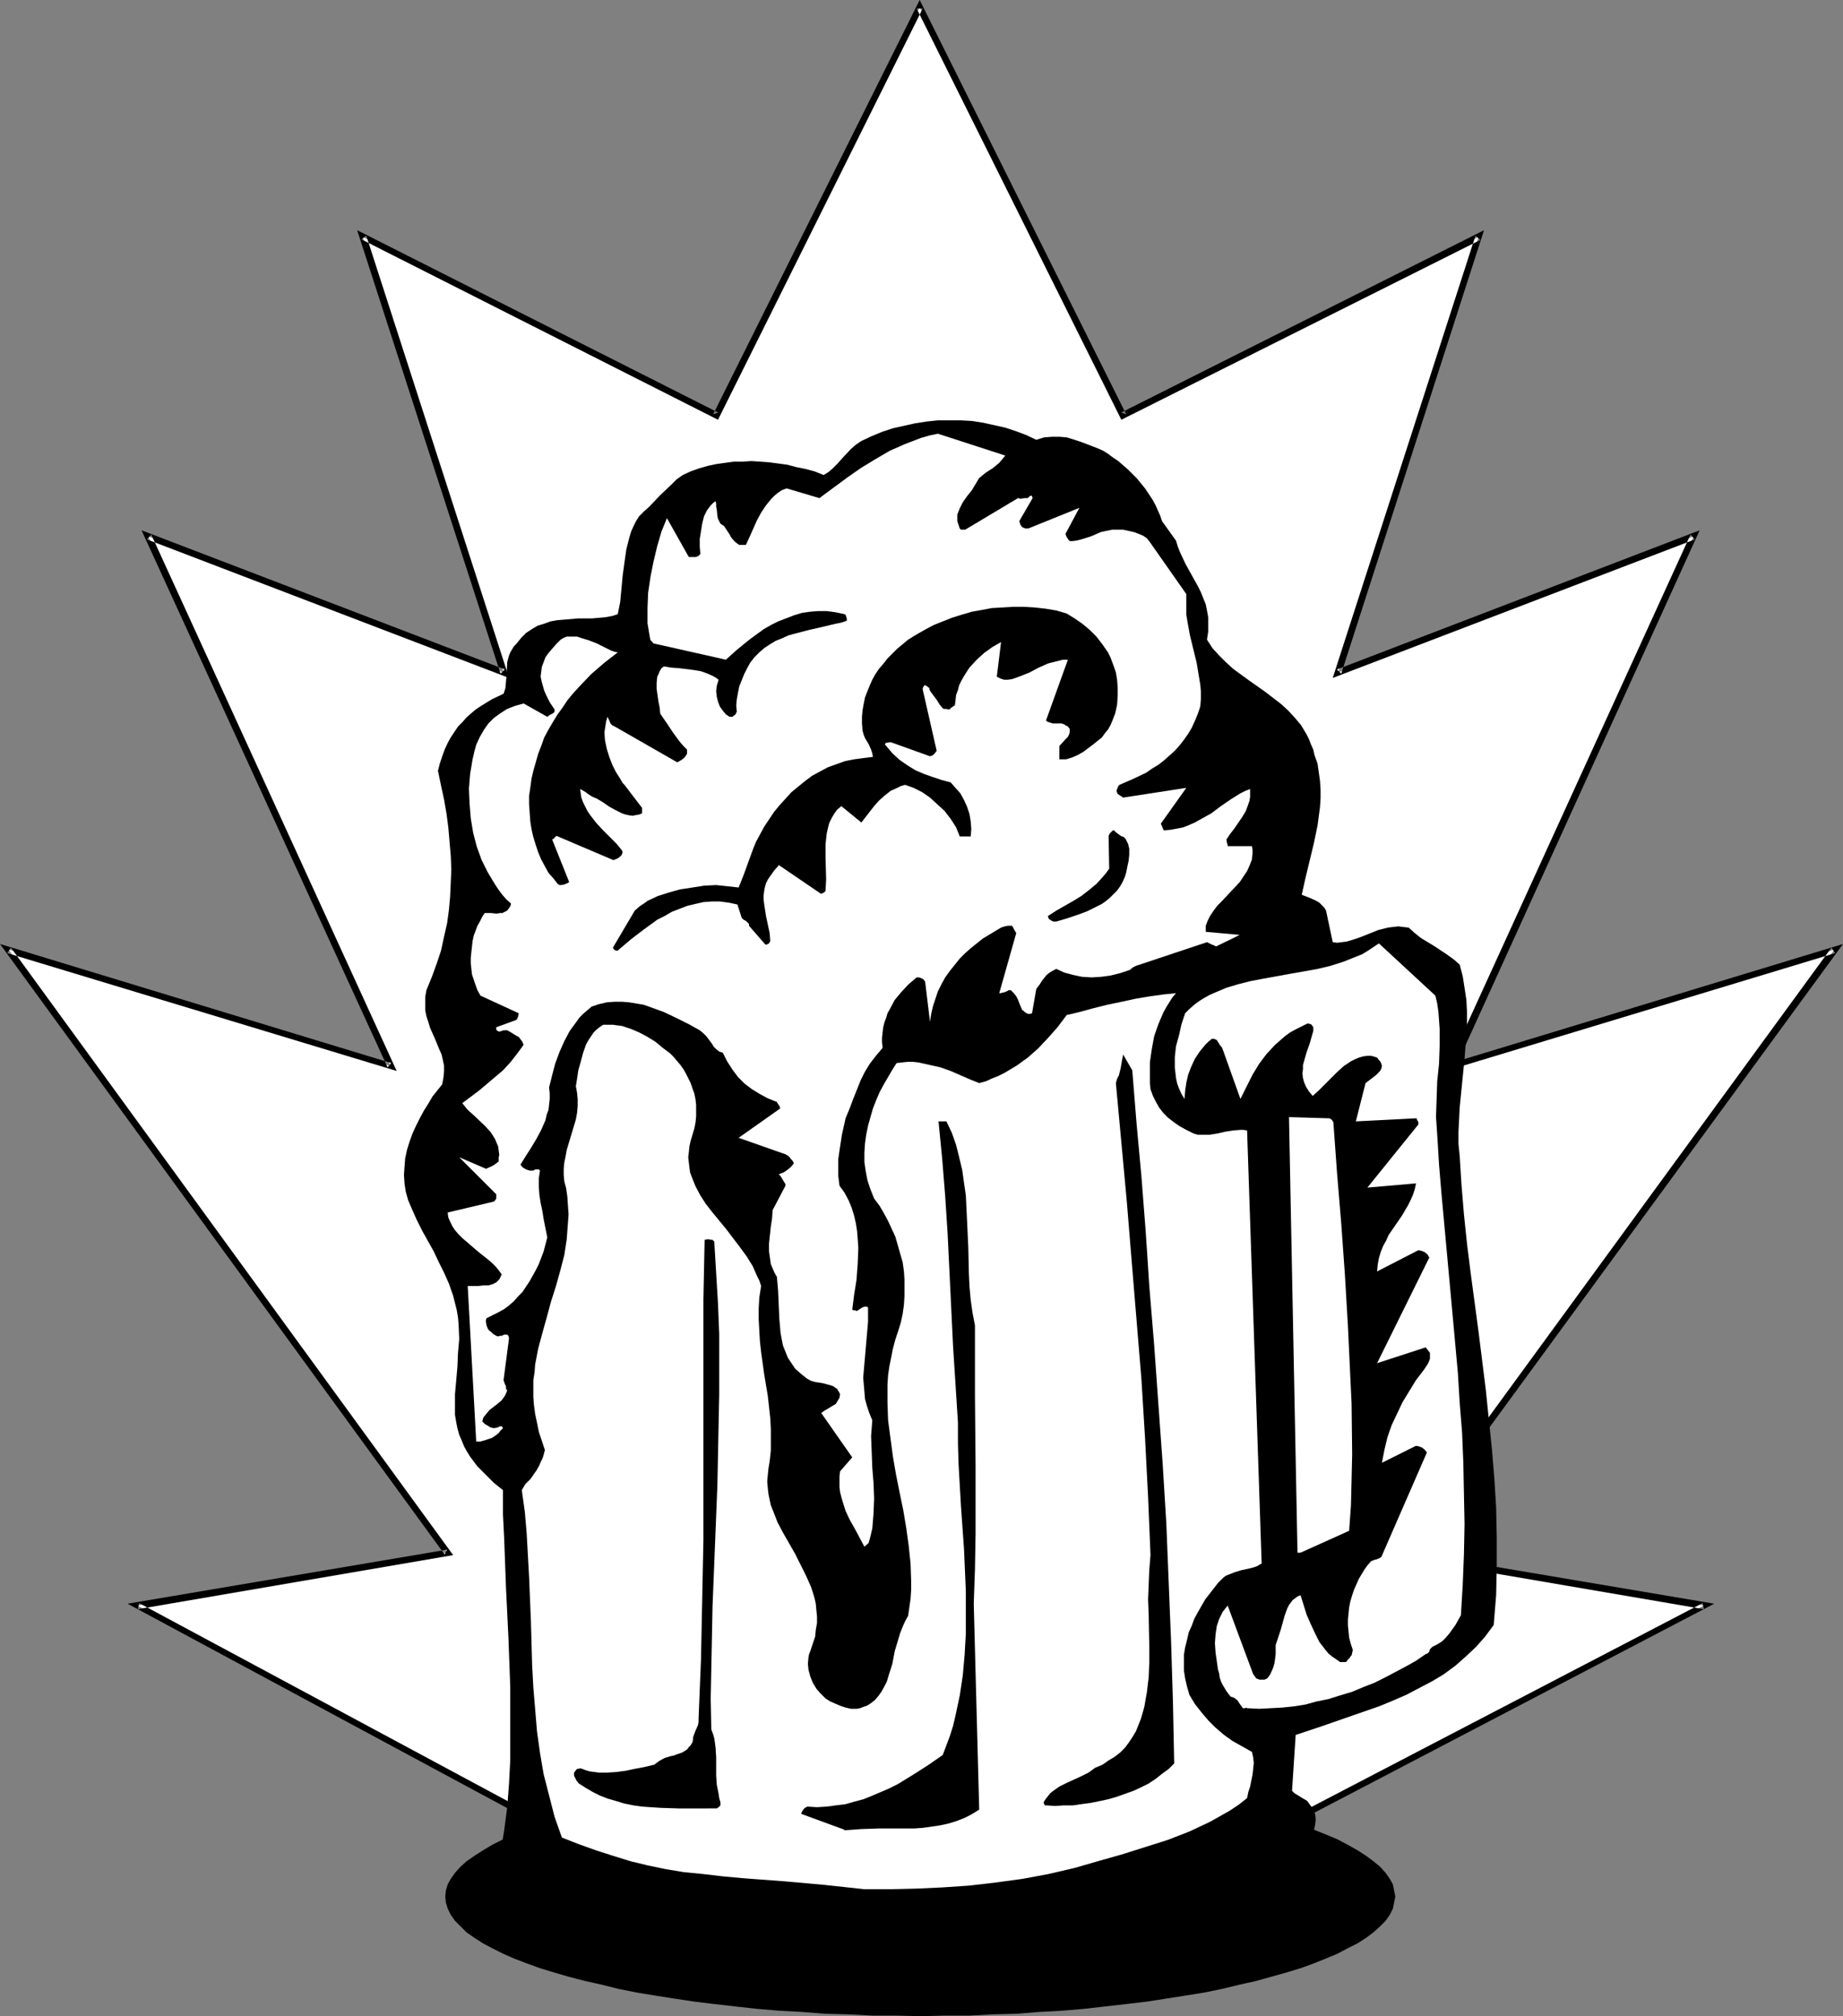 <?xml version="1.0" encoding="UTF-8" standalone="no"?>
<svg
   version="1.0"
   width="129.724mm"
   height="141.879mm"
   id="svg13"
   sodipodi:docname="Beer Mug 17.wmf"
   xmlns:inkscape="http://www.inkscape.org/namespaces/inkscape"
   xmlns:sodipodi="http://sodipodi.sourceforge.net/DTD/sodipodi-0.dtd"
   xmlns="http://www.w3.org/2000/svg"
   xmlns:svg="http://www.w3.org/2000/svg">
  <rect width="100%" height="100%" fill="#808080" stroke="none"/>
  <sodipodi:namedview
     id="namedview13"
     pagecolor="#ffffff"
     bordercolor="#000000"
     borderopacity="0.25"
     inkscape:showpageshadow="2"
     inkscape:pageopacity="0.0"
     inkscape:pagecheckerboard="0"
     inkscape:deskcolor="#d1d1d1"
     inkscape:document-units="mm" />
  <defs
     id="defs1">
    <pattern
       id="WMFhbasepattern"
       patternUnits="userSpaceOnUse"
       width="6"
       height="6"
       x="0"
       y="0" />
  </defs>
  <path
     style="fill:#000000;fill-opacity:1;fill-rule:evenodd;stroke:none"
     d="m 244.985,472.255 6.464,0.162 6.464,0.162 6.141,0.162 6.302,0.323 6.141,0.323 5.979,0.323 5.818,0.646 5.656,0.485 5.656,0.646 5.494,0.808 5.171,0.808 5.171,0.808 5.01,0.808 4.686,0.969 4.686,1.131 4.363,1.131 4.04,0.969 4.04,1.293 3.717,1.131 3.555,1.293 3.232,1.293 3.07,1.293 2.747,1.454 2.586,1.454 2.262,1.454 1.939,1.454 1.778,1.454 1.454,1.616 1.131,1.616 0.808,1.454 0.323,1.616 0.323,1.616 -0.323,1.616 -0.323,1.616 -0.808,1.616 -1.131,1.616 -1.454,1.454 -1.778,1.616 -1.939,1.454 -2.262,1.454 -2.586,1.293 -2.747,1.454 -3.07,1.293 -3.232,1.293 -3.555,1.293 -3.717,1.131 -4.04,1.131 -4.04,1.131 -4.363,0.969 -4.686,1.131 -4.686,0.969 -5.01,0.808 -5.171,0.808 -5.171,0.808 -5.494,0.646 -5.656,0.646 -5.656,0.646 -5.818,0.485 -5.979,0.323 -6.141,0.485 -6.302,0.162 -6.141,0.323 h -6.464 l -6.464,0.162 -6.626,-0.162 h -6.302 l -6.302,-0.323 -6.302,-0.162 -6.141,-0.485 -5.979,-0.323 -5.818,-0.485 -5.818,-0.646 -5.656,-0.646 -5.333,-0.646 -5.333,-0.808 -5.171,-0.808 -4.848,-0.808 -4.848,-0.969 -4.525,-1.131 -4.363,-0.969 -4.363,-1.131 -3.878,-1.131 -3.717,-1.131 -3.555,-1.293 -3.394,-1.293 -2.909,-1.293 -2.909,-1.454 -2.424,-1.293 -2.262,-1.454 -2.101,-1.454 -1.616,-1.616 -1.454,-1.454 -1.131,-1.616 -0.808,-1.616 -0.485,-1.616 -0.162,-1.616 0.162,-1.616 0.485,-1.616 0.808,-1.454 1.131,-1.616 1.454,-1.616 1.616,-1.454 2.101,-1.454 2.262,-1.454 2.424,-1.454 2.909,-1.454 2.909,-1.293 3.394,-1.293 3.555,-1.293 3.717,-1.131 3.878,-1.293 4.363,-0.969 4.363,-1.131 4.525,-1.131 4.848,-0.969 4.848,-0.808 5.171,-0.808 5.333,-0.808 5.333,-0.808 5.656,-0.646 5.818,-0.485 5.818,-0.646 5.979,-0.323 6.141,-0.323 6.302,-0.323 6.302,-0.162 6.302,-0.162 z"
     id="path1" />
  <path
     style="fill:#ffffff;fill-opacity:1;fill-rule:evenodd;stroke:none"
     d="M 173.073,500.529 334.188,489.219 453.287,427.016 370.872,412.96 488.031,252.526 386.385,283.547 450.54,142.662 356.004,178.853 393.334,63.01 298.798,110.51 244.662,1.939 190.526,110.51 96.475,63.01 133.966,178.853 39.43,142.662 103.909,283.547 2.262,252.526 119.099,412.96 36.522,427.016 Z"
     id="path2" />
  <path
     style="fill:#000000;fill-opacity:1;fill-rule:evenodd;stroke:none"
     d="m 172.912,501.336 161.6,-11.31 121.523,-63.495 -85.163,-14.379 0.646,1.293 118.776,-162.373 -104.232,31.667 1.131,1.131 64.963,-142.824 -96.475,36.998 1.131,1.131 37.976,-117.942 -96.475,48.47 1.293,0.485 L 244.662,0 l -54.944,110.187 1.293,-0.485 -95.99,-48.47 38.138,117.942 1.131,-1.131 -96.637,-36.998 65.448,142.824 0.97,-1.131 L 0,251.072 l 118.291,162.373 0.646,-1.293 -85.002,14.379 138.976,74.805 0.646,-1.616 -136.552,-73.351 -0.323,1.616 L 120.553,413.607 2.909,252.042 1.939,253.496 105.525,284.839 40.238,142.177 39.107,143.47 135.421,180.307 97.445,62.687 96.152,63.657 191.011,111.641 245.47,2.262 h -1.616 L 298.313,111.641 393.819,63.818 392.526,62.687 354.55,180.307 l 96.313,-36.837 -1.131,-1.293 -65.125,142.662 103.585,-31.344 -0.97,-1.454 -117.968,161.565 84.032,14.379 -0.323,-1.616 -119.099,62.041 0.323,-0.162 -161.115,11.31 0.485,0.162 z"
     id="path3" />
  <path
     style="fill:#000000;fill-opacity:1;fill-rule:evenodd;stroke:none"
     d="m 224.301,518.785 11.15,0.162 h 11.15 l 5.656,-0.162 5.494,-0.162 5.656,-0.323 5.494,-0.323 5.494,-0.646 5.656,-0.646 5.494,-0.969 5.494,-0.969 5.494,-1.131 5.494,-1.454 5.333,-1.616 5.494,-1.939 2.101,-1.131 2.262,-1.131 4.686,-1.939 4.686,-1.777 4.848,-1.939 4.525,-2.1 2.262,-1.131 2.101,-1.293 1.939,-1.293 1.939,-1.454 1.616,-1.616 1.616,-1.777 0.808,-0.808 0.808,-1.293 0.485,-1.131 0.323,-1.454 0.162,-1.454 -0.162,-1.454 -0.323,-0.646 -0.323,-0.808 -0.485,-0.646 -0.485,-0.646 -0.323,-0.485 -0.323,-0.323 -1.131,-0.646 -1.293,-0.808 -0.808,-0.485 -0.646,-0.646 v 0 l 0.97,-14.864 7.272,-2.423 7.434,-2.585 7.434,-2.585 3.555,-1.454 3.717,-1.616 3.394,-1.777 3.394,-1.777 3.232,-1.939 3.07,-2.262 2.747,-2.423 2.747,-2.585 2.424,-2.747 2.262,-3.07 0.646,-7.917 0.162,-7.755 v -7.755 l -0.162,-7.755 -0.485,-7.917 -0.646,-7.755 -0.808,-7.755 -0.808,-7.917 -1.939,-15.51 -2.101,-15.672 -0.97,-7.755 -0.808,-7.755 -0.646,-7.755 -0.485,-7.755 -0.323,-3.231 v -3.231 l 0.162,-3.231 0.162,-3.231 0.646,-6.463 0.646,-6.463 0.485,-6.301 0.162,-3.07 v -3.231 l -0.162,-3.07 -0.485,-3.231 -0.485,-3.07 -0.808,-3.07 -1.454,-1.293 -1.778,-1.293 -3.394,-2.262 -3.717,-2.262 -1.616,-1.293 -1.616,-1.454 -1.454,-0.162 -1.293,-0.162 -1.454,0.162 -1.293,0.162 -2.586,0.646 -2.424,0.969 -2.424,0.969 -2.424,0.808 -1.131,0.323 -1.293,0.162 -1.293,0.162 -1.131,-0.162 -1.778,-8.401 -0.485,-0.808 -0.646,-0.646 -0.646,-0.646 -0.808,-0.485 -1.778,-0.808 -2.101,-0.808 0.97,-4.362 1.131,-4.685 1.131,-4.685 0.97,-4.685 0.646,-4.847 0.162,-2.423 v -2.262 l -0.162,-2.423 -0.323,-2.262 -0.323,-2.262 -0.808,-2.262 -0.323,-1.454 -0.646,-1.454 -0.485,-1.293 -0.646,-1.293 -1.454,-2.423 -1.616,-1.939 -1.778,-1.939 -1.939,-1.777 -2.101,-1.616 -2.101,-1.616 -4.363,-3.07 -4.202,-3.07 -1.939,-1.777 -1.778,-1.777 -1.778,-1.939 -1.454,-2.262 0.323,-2.1 v -1.939 -1.939 l -0.323,-1.777 -0.323,-1.616 -0.646,-1.616 -0.646,-1.616 -0.808,-1.616 -1.616,-2.908 -1.616,-2.908 -1.454,-3.07 -0.646,-1.616 -0.485,-1.616 -3.717,-5.17 -0.485,-1.454 -0.646,-1.454 -0.646,-1.454 -0.808,-1.454 -0.97,-1.454 -0.97,-1.454 -2.101,-2.585 -2.424,-2.423 -2.586,-2.262 -1.454,-0.969 -1.293,-0.969 -1.293,-0.808 -1.454,-0.646 -2.101,-0.808 -2.101,-0.808 -1.939,-0.646 -2.101,-0.646 -1.939,-0.162 h -1.939 l -2.101,0.162 -2.101,0.646 -2.747,-1.293 -2.586,-0.969 -2.909,-0.969 -2.909,-0.646 -2.909,-0.646 -3.07,-0.485 -2.909,-0.162 h -3.07 -3.07 l -3.07,0.323 -3.07,0.485 -2.909,0.646 -2.909,0.646 -2.909,0.969 -2.747,1.131 -2.747,1.293 -1.454,0.969 -1.293,1.131 -2.424,2.585 -1.131,1.293 -1.293,1.293 -1.131,0.969 -1.293,0.808 -2.424,-0.969 -2.424,-0.646 -2.424,-0.485 -2.424,-0.646 -2.424,-0.323 -2.424,-0.323 -2.262,-0.162 -2.424,-0.162 -2.424,0.162 h -2.262 l -2.424,0.323 -2.262,0.323 -2.262,0.485 -2.262,0.646 -2.262,0.808 -2.101,0.969 -1.616,1.131 -1.454,1.454 -3.07,2.908 -2.747,2.908 -1.454,1.293 -1.293,1.293 -0.808,1.293 -0.646,1.293 -0.646,1.454 -0.485,1.616 -0.808,3.231 -0.485,3.393 -0.485,3.554 -0.323,3.554 -0.323,3.393 -0.646,3.231 -1.454,0.485 -1.778,0.323 -3.555,0.323 h -3.717 l -3.717,0.323 -1.939,0.162 -1.778,0.323 -1.778,0.646 -1.616,0.485 -1.616,0.969 -1.454,0.969 -1.293,1.293 -1.293,1.616 -0.646,0.646 -0.485,0.808 -0.485,0.808 -0.323,0.808 -0.485,1.777 -0.162,3.393 -0.162,1.777 -0.162,1.777 -0.485,1.454 -3.07,1.454 -2.909,1.777 -1.454,0.969 -1.131,0.969 -1.293,1.131 -1.131,1.293 -1.131,1.131 -0.97,1.454 -0.97,1.454 -0.808,1.454 -0.808,1.777 -0.646,1.777 -0.646,1.939 -0.485,1.939 0.808,3.878 0.808,3.716 0.646,3.716 0.485,3.716 0.323,3.716 0.323,3.716 0.162,3.716 -0.162,3.716 -0.162,3.554 -0.323,3.554 -0.485,3.554 -0.808,3.554 -0.808,3.716 -1.131,3.393 -1.293,3.554 -1.454,3.554 -0.323,1.777 v 1.777 1.777 l 0.323,1.616 0.485,1.454 0.485,1.616 1.293,2.908 1.131,2.747 0.646,1.454 0.323,1.454 0.323,1.454 v 1.616 l -0.162,1.616 -0.323,1.777 -1.293,1.616 -1.293,1.616 -1.131,1.939 -1.131,1.777 -1.131,2.1 -0.97,1.939 -0.97,2.1 -0.808,2.262 -0.646,2.1 -0.485,2.262 -0.162,2.1 -0.162,2.262 0.162,2.423 0.323,2.1 0.646,2.262 0.97,2.262 1.293,2.908 1.454,2.908 3.07,5.493 1.293,2.747 1.454,2.908 1.293,2.908 1.131,3.231 0.485,1.939 0.485,1.939 0.323,1.939 0.162,1.939 0.162,3.716 -0.323,3.716 -0.162,3.716 -0.323,3.716 -0.323,3.554 v 3.716 1.777 l 0.323,1.939 0.323,1.616 0.485,1.777 0.646,1.454 0.646,1.616 0.808,1.454 0.808,1.293 1.939,2.585 2.262,2.262 2.101,2.1 2.424,1.939 v 6.463 l 0.323,6.463 0.485,13.087 0.646,13.248 0.485,13.087 v 6.463 6.463 6.463 l -0.323,6.301 -0.485,6.301 -0.808,6.139 -0.97,5.978 -1.131,5.978 2.424,1.454 2.424,1.454 2.586,1.131 2.586,1.293 2.586,1.131 2.747,1.131 5.494,1.777 5.656,1.616 5.818,1.454 5.979,1.293 5.979,0.969 6.141,0.808 6.141,0.808 12.12,1.293 11.958,1.131 5.979,0.646 z"
     id="path4" />
  <path
     style="fill:#ffffff;fill-opacity:1;fill-rule:evenodd;stroke:none"
     d="m 229.957,502.467 h 6.949 l 6.949,-0.162 6.949,-0.323 7.11,-0.485 6.949,-0.808 7.11,-0.969 6.949,-1.293 6.949,-1.616 6.141,-1.777 6.302,-1.777 6.141,-1.939 6.141,-1.939 2.909,-1.131 2.909,-1.131 2.747,-1.293 2.747,-1.293 2.586,-1.454 2.586,-1.454 2.424,-1.616 2.262,-1.777 0.323,-1.616 0.485,-1.454 0.646,-3.231 0.162,-1.454 0.162,-1.616 -0.162,-1.454 -0.323,-1.454 -2.586,-1.454 -2.586,-1.454 -2.262,-1.616 -2.262,-1.939 -1.939,-1.939 -1.778,-2.1 -1.778,-2.262 -1.454,-2.423 -0.646,-2.262 -0.485,-2.1 -0.323,-2.1 v -2.1 -2.1 l 0.323,-1.939 0.485,-1.939 0.485,-2.1 0.808,-1.777 0.646,-1.777 0.97,-1.777 1.939,-3.393 1.131,-1.454 1.131,-1.454 1.131,-1.454 0.646,-0.646 0.808,-0.808 0.646,-0.485 0.808,-0.323 1.616,-0.646 1.616,-0.485 1.454,-0.323 1.454,-0.323 1.454,-0.485 0.485,-0.323 0.646,-0.323 -3.878,-115.196 -0.97,-0.162 h -0.808 l -1.939,0.162 -2.101,0.323 -2.101,0.485 -2.101,0.323 h -2.101 -0.97 l -1.131,-0.323 -0.97,-0.485 -0.97,-0.485 -1.778,-0.969 -1.616,-1.131 -1.454,-1.131 -1.293,-1.293 -1.131,-1.454 -0.808,-1.454 -0.808,-1.616 -0.646,-1.777 -0.162,-1.777 v -1.616 -3.716 l 0.485,-3.393 0.646,-3.554 1.131,-3.231 1.293,-3.07 0.808,-1.454 0.808,-1.293 0.808,-1.293 0.97,-1.131 -1.616,0.162 -1.616,0.162 -3.555,0.485 -3.878,0.646 -3.717,0.808 -3.878,0.808 -3.878,0.969 -3.555,0.969 -3.394,0.808 -2.424,3.231 -2.586,2.908 -2.586,2.747 -2.747,2.423 -2.909,2.1 -1.616,0.969 -1.616,0.969 -1.616,0.808 -1.616,0.646 -1.778,0.808 -1.778,0.485 -2.424,-0.969 -2.586,-1.131 -2.586,-1.131 -2.747,-0.969 -2.909,-0.646 -2.909,-0.646 -1.454,-0.162 h -1.454 l -1.454,0.162 -1.454,0.162 -1.131,1.777 -1.131,1.939 -1.131,1.939 -1.131,2.1 -0.97,2.262 -0.808,2.1 -0.646,2.262 -0.646,2.262 -0.485,2.423 -0.323,2.262 -0.162,2.423 v 2.585 l 0.323,2.262 0.485,2.585 0.808,2.423 0.97,2.423 1.454,1.939 1.131,1.939 1.131,2.1 0.97,2.1 0.97,2.1 0.646,2.262 0.646,2.262 0.646,2.262 0.323,2.262 0.162,2.262 v 2.262 2.262 l -0.162,2.423 -0.323,2.262 -0.485,2.262 -0.646,2.1 -0.808,2.423 -0.646,2.423 -0.485,2.423 -0.485,2.423 -0.323,2.262 -0.162,2.423 v 4.847 l 0.162,4.685 0.646,4.847 0.646,4.847 0.808,4.685 0.97,4.847 0.97,4.685 0.808,4.847 0.646,4.685 0.485,4.685 0.162,4.685 v 2.262 l -0.162,2.423 -0.323,2.262 -0.323,2.262 -0.808,1.454 -0.646,1.454 -0.646,1.616 -0.485,1.616 -0.97,3.231 -0.646,3.393 -0.97,3.07 -0.485,1.616 -0.646,1.293 -0.808,1.454 -0.808,1.131 -0.97,1.131 -1.293,0.969 -0.808,0.485 -0.97,0.323 -0.808,0.323 -0.808,0.162 h -1.616 l -1.454,-0.323 -1.454,-0.485 -2.586,-1.131 -1.293,-0.808 -1.293,-1.293 -1.131,-1.293 -0.97,-1.616 -0.646,-1.616 -0.485,-1.777 -0.162,-1.616 0.162,-1.777 0.162,-0.808 0.323,-0.808 0.646,-1.939 0.646,-1.939 0.162,-1.777 0.323,-1.777 v -1.777 l -0.162,-1.616 -0.162,-1.777 -0.323,-1.454 -0.485,-1.616 -0.485,-1.454 -1.293,-2.908 -1.454,-2.908 -1.454,-2.908 -3.232,-5.655 -1.454,-2.747 -1.131,-2.908 -0.646,-1.616 -0.323,-1.454 -0.323,-1.616 -0.162,-1.454 -0.162,-1.777 0.162,-1.777 0.162,-1.616 0.323,-1.939 0.323,-2.908 v -2.908 -2.908 l -0.162,-2.908 -0.646,-5.816 -0.97,-5.816 -0.808,-5.816 -0.323,-2.908 -0.162,-2.908 -0.162,-2.908 v -2.908 l 0.162,-2.908 0.485,-3.07 -0.485,-1.454 -0.646,-1.293 -1.131,-2.585 -1.616,-2.585 -1.778,-2.423 -3.555,-4.685 -3.717,-4.524 -1.778,-2.262 -1.454,-2.262 -1.293,-2.423 -0.97,-2.423 -0.485,-1.293 -0.162,-1.293 -0.162,-1.293 -0.162,-1.454 0.162,-1.293 0.162,-1.616 0.323,-1.454 0.485,-1.616 0.485,-1.616 0.323,-1.616 0.162,-1.616 v -1.616 -1.454 l -0.162,-1.454 -0.323,-1.616 -0.485,-1.293 -0.485,-1.454 -0.646,-1.293 -0.646,-1.293 -0.646,-1.131 -0.808,-1.131 -0.97,-1.131 -0.808,-0.969 -0.97,-0.969 -1.939,-1.454 -1.939,-1.616 -2.101,-1.293 -2.101,-1.131 -2.262,-0.969 -2.424,-0.808 -1.293,-0.162 -1.131,-0.162 h -1.293 -1.293 l -0.97,0.646 -0.808,0.646 -0.808,0.808 -0.646,0.969 -0.646,0.969 -0.646,1.131 -0.808,2.262 -0.646,2.423 -0.646,2.262 -0.323,2.262 -0.323,1.939 0.323,1.777 0.162,1.777 v 1.777 l -0.162,1.777 -0.323,1.777 -0.485,1.616 -0.97,3.231 -0.97,3.231 -0.323,1.777 -0.323,1.616 -0.162,1.616 v 1.616 l 0.162,1.777 0.485,1.777 0.323,2.262 0.162,2.423 0.162,2.262 -0.162,2.262 -0.162,2.1 -0.162,2.262 -0.646,4.201 -1.131,4.362 -1.131,4.039 -1.293,4.039 -1.131,4.201 -1.131,4.039 -1.131,4.201 -0.808,4.201 -0.162,2.1 -0.323,2.1 v 2.262 2.262 l 0.162,2.1 0.323,2.423 0.485,2.262 0.485,2.423 0.808,2.423 0.808,2.423 -0.323,1.293 -0.323,0.969 -0.485,0.969 -0.323,0.808 -0.808,1.454 -0.485,0.646 -0.646,0.969 -0.485,0.646 -0.485,0.485 -0.808,0.808 -0.485,0.808 -0.485,0.808 0.808,5.816 0.485,5.655 0.323,5.816 0.323,5.816 0.485,11.794 0.323,11.633 0.323,5.978 0.485,5.816 0.485,5.816 0.808,5.816 0.97,5.655 1.454,5.655 1.454,5.655 0.97,2.747 0.97,2.747 4.525,1.777 4.525,1.616 4.525,1.454 4.686,1.454 4.686,1.131 4.686,0.969 4.848,0.808 5.01,0.485 5.494,0.646 5.333,0.485 10.827,0.808 10.827,0.969 z"
     id="path5" />
  <path
     style="fill:#000000;fill-opacity:1;fill-rule:evenodd;stroke:none"
     d="m 224.624,486.796 4.525,-0.323 4.686,-0.162 h 4.686 4.686 l 2.262,-0.162 2.262,-0.323 2.262,-0.323 2.262,-0.485 2.101,-0.646 2.101,-0.808 1.939,-0.969 2.101,-1.293 -1.454,-54.771 0.323,-9.209 0.162,-9.371 v -18.257 l -0.162,-18.418 v -9.371 -9.371 l -0.646,-3.393 -0.485,-3.393 -0.323,-3.554 -0.162,-3.393 -0.162,-7.109 -0.323,-6.947 -0.162,-3.393 -0.162,-3.393 -0.485,-3.393 -0.485,-3.393 -0.808,-3.393 -0.808,-3.231 -1.131,-3.231 -1.454,-3.07 h -2.101 l 0.97,9.855 0.808,10.017 0.646,10.017 0.485,10.017 0.97,20.034 0.646,10.017 0.646,10.179 v 5.493 l 0.162,5.493 0.646,11.31 0.808,11.31 0.485,11.31 v 5.655 5.493 l -0.323,5.655 -0.485,5.493 -0.808,5.332 -1.131,5.332 -0.646,2.747 -0.808,2.585 -0.97,2.585 -0.97,2.585 -3.717,2.585 -4.04,2.585 -4.202,2.585 -2.262,1.131 -2.262,0.969 -2.262,0.969 -2.424,0.969 -2.424,0.646 -2.262,0.646 -2.586,0.323 -2.424,0.323 -2.586,0.162 -2.586,-0.162 -0.323,0.162 -0.485,0.323 -0.485,0.646 -0.162,0.323 -0.162,0.485 11.474,4.201 z"
     id="path6" />
  <path
     style="fill:#000000;fill-opacity:1;fill-rule:evenodd;stroke:none"
     d="m 190.041,480.979 h 0.646 l 0.485,-0.323 0.485,-0.485 v -0.808 l -0.323,-1.131 -0.162,-1.131 -0.485,-2.423 -0.162,-2.423 v -2.423 -2.423 l -0.162,-2.585 -0.323,-2.423 -0.323,-1.131 -0.485,-1.293 -0.162,-8.24 0.162,-8.078 0.323,-16.318 0.646,-16.157 0.646,-16.157 0.323,-16.157 0.162,-7.917 v -8.078 -8.078 l -0.323,-8.078 -0.485,-8.078 -0.485,-8.078 V 330.239 l -0.323,-0.323 -0.162,-0.162 h -0.323 l -0.808,-0.162 -0.97,0.162 -0.323,15.833 v 15.995 47.985 l -0.323,15.995 -0.323,15.833 -0.646,15.833 v 0.808 l -0.162,0.808 -0.646,1.454 -0.485,1.293 -0.162,0.485 v 0.485 l -0.162,0.808 -0.485,0.808 -0.485,0.485 -0.485,0.646 -1.293,0.808 -1.454,0.485 -0.808,0.323 -0.808,0.162 -1.616,0.485 -1.454,0.808 -0.646,0.485 -0.646,0.485 -2.747,0.646 -2.586,0.485 -2.262,0.485 -2.424,0.323 -2.424,0.162 h -2.262 l -2.424,-0.323 -1.131,-0.323 -1.293,-0.485 -0.97,0.162 -0.323,0.323 -0.323,0.485 -0.162,0.162 v 0.323 0.485 l 0.162,0.323 0.485,0.969 0.646,0.808 1.778,1.131 1.939,1.131 1.939,0.969 2.101,0.808 2.262,0.646 2.101,0.646 2.424,0.485 2.262,0.323 4.848,0.323 4.848,0.162 z"
     id="path7" />
  <path
     style="fill:#000000;fill-opacity:1;fill-rule:evenodd;stroke:none"
     d="m 278.436,480.171 2.262,0.162 2.262,-0.162 h 2.424 l 2.262,-0.323 2.424,-0.323 2.424,-0.485 2.262,-0.485 2.262,-0.646 2.262,-0.808 2.262,-0.808 2.101,-0.969 1.939,-0.969 1.939,-1.293 1.616,-1.293 1.778,-1.293 1.454,-1.454 -0.323,-15.995 -0.485,-15.995 -0.646,-15.995 -0.646,-15.995 -0.97,-15.833 -1.131,-15.672 -1.131,-15.833 -1.293,-15.672 -0.485,-7.432 -0.485,-7.27 -1.131,-14.541 -1.293,-14.056 -1.131,-14.056 -2.424,-4.201 -0.323,1.616 -0.323,1.939 -0.485,1.939 -0.485,0.969 -0.323,1.131 2.909,31.505 1.293,15.833 1.293,15.672 1.293,15.672 0.97,15.672 0.808,15.672 0.646,15.51 -0.323,3.878 -0.162,3.878 -0.162,4.039 0.162,4.201 0.162,8.401 v 4.201 l -0.162,3.878 -0.485,4.039 -0.323,1.777 -0.323,1.939 -0.485,1.777 -0.485,1.616 -0.646,1.616 -0.646,1.616 -0.97,1.616 -0.97,1.454 -0.97,1.293 -1.293,1.293 -1.454,1.131 -1.616,0.969 -1.616,1.131 -1.939,0.808 -1.778,1.293 -1.939,0.969 -2.101,0.969 -1.778,0.808 -1.939,0.969 -1.616,1.131 -0.808,0.646 -0.646,0.808 -0.646,0.808 -0.485,0.808 0.162,0.485 0.162,0.323 z"
     id="path8" />
  <path
     style="fill:#ffffff;fill-opacity:1;fill-rule:evenodd;stroke:none"
     d="m 331.764,454.321 3.232,0.162 3.07,-0.162 3.07,-0.162 3.07,-0.323 3.07,-0.485 2.909,-0.808 3.232,-0.646 3.07,-0.969 3.232,-0.969 3.07,-1.293 2.909,-1.131 2.909,-1.454 2.747,-1.454 2.747,-1.454 2.586,-1.454 2.586,-1.777 0.485,-0.162 0.485,-0.485 0.162,-0.646 0.646,-0.646 1.293,-0.646 1.293,-0.808 0.97,-0.969 0.97,-1.131 1.616,-2.262 1.454,-2.585 0.485,-8.078 0.323,-8.078 0.162,-8.078 -0.162,-8.078 -0.162,-8.24 -0.323,-7.917 -0.646,-8.078 -0.485,-7.917 -1.454,-15.995 -1.454,-15.833 -1.454,-15.833 -0.646,-7.755 -0.485,-7.917 -0.162,-2.423 -0.162,-2.262 0.162,-4.847 0.162,-4.685 0.485,-4.685 0.162,-4.685 v -4.524 l -0.162,-2.262 -0.162,-2.262 -0.323,-2.262 -0.485,-2.1 -15.029,-13.895 -1.454,0.969 -1.454,0.969 -1.616,0.969 -1.616,0.646 -3.232,1.293 -3.555,1.131 -3.394,0.808 -3.555,0.646 -3.717,0.646 -3.555,0.646 -3.555,0.646 -3.394,0.646 -3.232,0.808 -3.232,0.969 -3.07,1.293 -1.454,0.646 -1.454,0.808 -1.293,0.808 -1.293,0.969 -1.293,1.131 -1.131,1.131 -0.97,2.908 -0.646,2.908 -0.808,2.908 -0.323,2.908 v 1.454 1.454 l 0.162,1.293 0.162,1.454 0.323,1.454 0.485,1.293 0.646,1.454 0.808,1.293 0.162,-2.1 0.323,-2.262 0.485,-2.1 0.808,-2.1 0.97,-2.1 1.293,-1.939 1.454,-1.777 0.808,-0.808 0.97,-0.808 h 0.485 l 0.485,0.162 0.323,0.162 0.323,0.485 0.485,0.808 0.646,0.808 4.848,13.571 1.616,-3.231 1.616,-3.231 1.778,-2.908 1.939,-2.585 2.262,-2.423 2.586,-2.262 1.293,-0.969 1.454,-0.808 1.616,-0.808 1.616,-0.808 h 0.323 l 0.646,0.162 0.323,0.323 0.323,0.485 v 0.969 l -0.323,1.131 -0.646,2.262 -0.808,2.262 -0.646,2.262 -0.323,1.131 v 1.131 l -0.162,1.131 0.162,1.293 0.323,1.131 0.485,1.131 0.808,1.293 0.97,1.131 1.616,-1.454 1.616,-1.616 1.616,-1.616 1.616,-1.616 1.778,-1.616 1.939,-1.293 0.97,-0.485 1.131,-0.485 1.131,-0.323 1.131,-0.162 h 0.97 l 0.646,0.162 0.485,0.162 0.485,0.162 0.485,0.646 0.162,0.162 0.162,0.162 0.323,0.646 0.162,0.646 -0.162,0.646 -0.323,0.646 -0.485,0.485 -0.646,0.646 -2.747,2.1 -2.586,10.179 15.675,-0.808 h 0.485 l 0.162,0.485 0.323,0.485 v 0.646 l -13.574,16.803 12.928,-1.131 -0.323,1.616 -0.485,1.454 -0.646,1.454 -0.646,1.293 -1.616,2.747 -1.778,2.585 -1.778,2.585 -0.646,1.454 -0.808,1.454 -0.646,1.616 -0.485,1.616 -0.323,1.777 -0.162,1.777 10.989,-5.655 0.808,0.162 0.808,0.323 0.808,0.646 0.162,0.323 0.323,0.485 -13.898,28.112 12.928,-4.201 0.646,0.808 0.485,0.646 v 0.808 0.808 l -0.323,0.808 -0.323,0.646 -0.97,1.454 -2.101,2.747 -1.778,2.908 -1.778,2.908 -1.454,3.07 -1.454,3.07 -1.131,3.231 -0.808,3.393 -0.646,3.393 9.05,-4.524 0.808,0.162 0.808,0.323 0.646,0.485 0.646,0.808 -12.12,27.789 -0.485,0.323 -0.808,0.323 -0.646,0.162 -0.808,0.323 -0.97,1.131 -0.808,1.131 -1.454,2.423 -0.646,1.454 -0.646,1.454 -0.485,1.454 -0.485,1.616 -0.323,1.616 -0.162,1.616 -0.162,1.616 v 1.616 l 0.162,1.616 0.162,1.616 0.485,1.777 0.485,1.454 -0.162,0.808 -0.162,0.646 -0.323,0.323 -0.162,0.323 -0.485,0.485 -0.485,0.646 h -1.616 l -1.131,-0.808 -0.97,-0.646 -0.97,-0.808 -0.808,-0.969 -1.616,-2.1 -1.131,-2.262 -1.131,-2.423 -1.131,-2.585 -1.616,-5.17 -0.808,0.323 -0.646,0.485 -0.646,0.485 -0.485,0.646 -0.485,0.646 -0.485,0.969 -0.646,1.777 -1.131,4.039 -0.646,1.939 -0.646,1.939 v 2.423 l -0.162,1.293 -0.162,1.131 -0.323,1.131 -0.485,1.131 -0.485,0.969 -0.646,0.808 -0.323,0.162 -0.485,0.162 h -1.293 l -0.323,-0.162 -0.485,-0.162 -0.323,-0.485 -0.485,-0.646 -6.787,-18.257 -0.646,0.808 -0.646,0.808 -0.485,0.969 -0.485,0.969 -0.646,1.939 -0.323,2.262 -0.162,2.262 0.162,2.423 0.323,2.262 0.323,2.262 0.323,1.131 0.162,1.131 0.323,0.969 0.485,0.969 0.485,0.808 0.485,0.808 0.485,0.646 0.646,0.808 0.97,0.323 0.808,0.646 0.646,0.969 0.808,1.131 h 0.323 0.323 l 0.162,-0.162 z"
     id="path9" />
  <path
     style="fill:#ffffff;fill-opacity:1;fill-rule:evenodd;stroke:none"
     d="m 345.985,412.96 12.928,-5.816 0.485,-6.786 0.162,-6.786 0.162,-6.786 -0.162,-13.571 -0.323,-6.786 -0.646,-13.733 -0.808,-13.733 -0.97,-13.571 -1.131,-13.571 -0.97,-13.41 -0.162,-0.162 -0.162,-0.323 -0.162,-0.162 -0.485,-0.323 -10.827,-0.323 2.262,115.842 z"
     id="path10" />
  <path
     style="fill:#ffffff;fill-opacity:1;fill-rule:evenodd;stroke:none"
     d="m 231.088,410.375 0.485,-1.777 0.485,-2.1 0.162,-1.939 0.162,-1.939 0.162,-4.039 -0.162,-4.201 -0.323,-4.039 -0.162,-4.201 -0.162,-4.201 0.323,-4.201 -0.808,-1.939 -0.646,-1.939 -0.485,-1.777 -0.162,-1.939 -0.162,-1.939 -0.162,-1.777 0.323,-3.716 0.646,-7.432 0.323,-3.716 v -1.939 -1.939 l -0.485,-0.162 h -0.323 l -0.646,0.162 -0.485,0.323 -0.485,0.323 -0.485,0.323 h -0.162 l -0.485,-0.162 h -0.323 l -0.323,-0.162 0.485,-3.878 0.646,-4.039 0.323,-4.362 0.162,-4.201 -0.162,-2.262 -0.162,-2.1 -0.323,-2.1 -0.485,-2.1 -0.646,-2.1 -0.808,-1.939 -1.131,-2.1 -1.293,-1.777 -0.323,-2.585 v -2.262 -2.262 l 0.323,-2.262 0.323,-2.1 0.323,-2.1 0.97,-4.362 1.131,-2.747 0.97,-2.585 0.97,-2.423 0.97,-2.423 1.131,-2.262 1.293,-2.1 1.616,-2.1 1.778,-2.1 -0.162,-1.454 v -1.293 l 0.162,-1.454 0.162,-1.293 0.323,-1.293 0.485,-1.293 0.323,-1.131 0.646,-1.131 1.293,-2.423 1.616,-1.939 1.939,-2.1 2.262,-1.939 h 0.646 l 0.485,0.162 0.646,0.323 0.485,0.646 1.293,10.663 0.323,-2.1 0.485,-2.1 0.646,-1.939 0.646,-1.939 0.97,-1.939 0.97,-1.777 1.293,-1.777 1.293,-1.616 1.293,-1.616 1.454,-1.454 1.454,-1.293 1.616,-1.293 1.616,-1.293 1.616,-0.969 1.616,-0.969 1.616,-0.969 0.97,-0.323 0.808,-0.162 h 0.323 0.162 0.646 l 0.323,0.485 0.323,0.646 0.485,0.808 -4.525,15.995 h 0.323 l 0.646,-0.162 0.646,-0.162 0.97,-0.485 h 0.162 0.323 l 0.323,0.323 0.485,0.485 0.646,0.808 0.485,0.969 0.485,1.293 0.646,1.454 0.323,0.162 0.323,0.323 0.485,0.323 0.485,0.162 h 0.485 l 0.485,-0.162 1.131,-6.463 0.485,-0.646 0.485,-0.646 0.485,-0.808 0.646,-0.808 0.646,-0.808 0.808,-0.646 0.808,-0.485 0.97,-0.485 2.101,0.969 2.424,0.646 2.262,0.485 2.586,0.162 2.586,-0.162 2.424,-0.323 2.586,-0.646 2.424,-0.808 0.323,-0.162 0.323,-0.323 0.485,-0.323 0.646,-0.323 18.907,-6.301 0.646,0.323 0.646,0.323 0.485,0.162 0.646,0.323 6.302,-3.07 -9.05,-0.808 v -1.616 l 0.485,-1.293 0.646,-1.293 0.97,-1.454 0.97,-1.293 1.131,-1.131 2.424,-2.585 2.424,-2.585 0.97,-1.454 0.97,-1.454 0.646,-1.454 0.646,-1.616 0.162,-1.777 v -0.808 l -0.162,-0.969 h -6.464 v -0.323 l -0.162,-0.485 -0.162,-0.969 0.97,-1.454 1.131,-1.454 2.101,-3.07 0.97,-1.616 0.646,-1.777 0.323,-0.969 0.162,-0.969 v -0.969 -1.131 l -1.293,0.485 -1.293,0.646 -2.586,1.616 -2.586,1.777 -2.586,1.939 -2.909,1.616 -1.454,0.808 -1.454,0.646 -1.616,0.646 -1.616,0.323 -1.778,0.323 -1.778,0.162 -0.162,-0.323 -0.162,-0.323 -0.162,-0.485 -0.323,-0.646 6.787,-9.532 -16.806,2.585 -0.485,-0.323 -0.485,-0.323 -0.485,-0.323 -0.323,-0.808 0.162,-0.485 0.162,-0.323 0.162,-0.485 0.323,-0.323 3.717,-1.616 3.394,-1.616 1.616,-1.131 1.616,-0.969 1.454,-1.131 1.454,-1.293 1.454,-1.293 1.293,-1.454 1.131,-1.454 1.131,-1.616 0.97,-1.616 0.808,-1.777 0.808,-1.939 0.646,-1.939 0.162,-1.939 v -2.1 l -0.162,-1.777 -0.323,-1.939 -0.646,-3.878 -1.778,-7.27 -0.646,-3.554 -0.323,-1.939 v -1.777 -1.777 -1.939 l -9.858,-14.056 -0.646,-0.808 -0.97,-0.646 -1.131,-0.485 -1.293,-0.485 -1.454,-0.323 -1.454,-0.323 h -1.454 -1.454 l -1.616,0.323 -1.454,0.323 -2.586,1.131 -2.586,0.808 -1.293,0.323 -1.454,0.162 -0.485,-0.162 -0.323,-0.485 -0.323,-0.485 -0.323,-0.808 3.717,-6.947 -13.574,5.493 h -0.808 l -0.808,-0.323 -0.485,-0.646 -0.162,-0.485 -0.162,-0.485 3.555,-6.139 -0.162,-0.485 -0.162,-0.162 h -0.162 l -0.323,0.162 -0.485,0.485 h -0.323 -0.323 -0.323 l -0.646,0.162 h -0.485 l -0.323,-0.162 h -0.162 l -14.059,8.401 h -0.808 -0.323 l -0.323,-0.323 -0.323,-0.969 -0.323,-0.969 v -0.808 -0.969 l 0.323,-0.808 0.323,-0.808 0.808,-1.616 1.131,-1.616 1.293,-1.616 0.97,-1.616 0.97,-1.616 1.778,-1.454 1.778,-1.131 1.778,-1.454 0.808,-0.969 0.808,-0.969 -17.938,-5.816 -2.262,0.485 -2.262,0.646 -2.101,0.808 -2.101,0.808 -4.04,1.777 -3.878,2.262 -3.717,2.262 -3.717,2.585 -3.717,2.747 -3.717,2.747 -8.726,-2.585 -1.293,0.485 -0.97,0.646 -0.97,0.808 -0.808,0.808 -1.454,1.777 -1.293,1.939 -1.131,2.1 -1.939,4.362 -0.97,2.1 h -0.646 -0.485 -0.646 l -0.485,-0.323 -0.808,-0.646 -0.808,-0.969 -0.646,-1.131 -0.646,-0.969 -0.646,-0.969 -0.97,-0.646 -0.323,-0.646 -0.323,-0.646 -0.162,-0.808 -0.162,-1.616 -0.162,-0.808 v -0.808 l -0.162,-0.646 -0.646,0.485 -0.646,0.646 -0.485,0.646 -0.485,0.646 -0.808,1.616 -0.485,1.939 -0.323,2.1 -0.323,1.939 v 2.1 l 0.162,1.939 -0.485,0.485 -0.646,0.323 h -0.808 -1.131 l -5.818,-10.34 -1.454,3.554 -1.131,3.878 -0.97,4.039 -0.808,4.039 -0.646,4.362 -0.162,4.039 v 2.1 1.939 l 0.323,1.939 0.323,1.939 0.162,0.646 0.323,0.323 0.323,0.323 v 0.162 l 19.392,4.362 3.07,-2.747 3.394,-2.747 1.778,-1.293 1.778,-1.293 1.939,-1.131 1.939,-0.969 2.101,-0.808 2.101,-0.808 2.101,-0.646 2.262,-0.323 2.101,-0.162 h 2.262 l 2.424,0.323 2.262,0.485 0.323,0.162 0.162,0.485 0.162,0.485 v 0.646 l -1.454,0.485 -1.616,0.323 -3.394,0.808 -3.555,0.808 -3.717,0.969 -1.778,0.485 -1.778,0.808 -1.616,0.646 -1.616,0.969 -1.454,0.969 -1.293,1.131 -1.293,1.293 -1.131,1.454 -0.808,1.454 -0.808,1.616 -0.646,1.616 -0.646,1.616 -0.323,1.616 -0.323,1.777 -0.162,1.616 0.162,1.777 -0.162,0.162 v 0.162 l -0.323,0.485 -0.323,0.162 -0.323,0.323 h -0.323 -0.485 l -0.97,-0.646 -0.808,-0.969 -0.808,-1.131 -0.485,-1.293 -0.323,-1.293 -0.162,-1.454 0.162,-1.454 0.485,-1.616 -0.646,-0.485 -0.808,-0.485 -1.454,-0.646 -1.778,-0.646 -1.939,-0.323 -3.878,-0.485 -2.101,-0.162 -1.939,-0.323 -0.646,0.485 -0.485,0.808 -0.323,0.808 -0.323,0.646 -0.162,1.616 v 1.616 l 0.485,3.393 0.323,1.616 0.162,1.616 1.778,2.585 1.616,2.423 1.778,2.423 0.97,1.131 0.97,0.969 v 0.646 0.485 l -0.323,0.485 -0.323,0.485 -0.808,0.646 -1.131,0.646 -16.645,-9.532 -0.646,-0.323 -0.485,-0.485 -0.323,-0.808 -0.485,-0.969 -0.323,1.131 -0.162,0.969 -0.323,2.1 0.162,2.1 0.485,2.262 0.646,2.1 0.808,2.1 0.97,1.939 1.131,1.777 0.646,1.131 0.323,0.323 0.162,0.162 4.686,6.139 v 1.454 l -0.808,0.323 -0.97,0.162 -0.808,0.162 -0.97,-0.162 -0.808,-0.162 -0.97,-0.323 -1.616,-0.808 -1.778,-0.969 -1.616,-1.131 -1.616,-0.969 -1.454,-0.646 -0.97,-0.646 -0.646,-0.485 -0.808,-0.485 -0.646,-0.323 0.162,1.131 0.162,1.131 0.485,1.293 0.485,0.969 0.646,1.293 0.646,0.969 1.616,2.1 1.778,1.939 1.939,1.939 1.778,1.777 1.454,1.777 0.162,0.485 -0.162,0.485 -0.162,0.323 -0.323,0.323 -0.646,0.485 -1.131,0.485 -15.19,-6.463 -0.162,0.162 -0.323,0.323 -0.323,0.323 -0.323,0.162 4.525,11.31 -0.485,0.323 -0.808,0.323 -0.808,0.162 h -0.485 l -0.485,-0.323 -1.131,-1.454 -1.293,-1.454 -0.97,-1.777 -0.97,-1.777 -0.808,-1.939 -0.646,-1.939 -0.646,-2.1 -0.485,-2.1 -0.323,-2.1 -0.162,-2.262 -0.162,-2.262 v -2.262 l 0.323,-2.1 0.323,-2.423 0.485,-2.1 0.646,-2.262 0.646,-2.262 0.808,-2.1 0.808,-2.262 1.131,-2.1 1.131,-1.939 1.293,-2.1 1.293,-1.777 1.293,-1.939 1.454,-1.777 1.616,-1.777 3.232,-3.393 3.555,-3.07 3.555,-2.747 -0.808,-0.162 -0.97,-0.323 -1.939,-0.969 -1.939,-0.969 -2.101,-0.808 -2.101,-0.646 -0.97,-0.323 h -0.808 -0.97 -0.97 l -0.808,0.323 -0.808,0.485 -1.131,1.131 -1.131,1.293 -0.97,1.131 -0.808,1.131 -0.485,1.293 -0.485,1.293 -0.162,1.293 -0.162,1.293 0.323,1.454 0.323,1.131 0.323,1.131 0.485,1.131 0.97,1.939 1.293,1.939 v 0.485 l -0.162,0.323 -0.485,0.323 -0.646,0.323 -0.646,0.485 -6.302,-3.554 v 0 l -2.262,0.646 -2.101,0.808 -1.778,1.131 -1.778,1.293 -1.454,1.454 -1.131,1.616 -1.131,1.939 -0.97,2.1 -0.485,1.777 -0.485,2.1 -0.646,3.878 -0.323,3.878 0.162,3.878 0.323,4.039 0.646,3.878 0.97,3.716 1.293,3.554 1.616,3.231 1.939,3.231 0.97,1.454 0.97,1.293 1.131,1.293 1.131,0.969 v 0.323 l -0.162,0.485 -0.323,0.485 -0.485,0.646 -0.646,0.323 -0.646,0.323 h -0.646 l -0.808,0.162 -1.616,-0.162 h -1.616 l -0.646,0.969 -0.646,1.293 -0.646,1.131 -0.485,1.293 -0.485,1.293 -0.323,1.454 -0.162,1.454 -0.162,1.454 -0.162,1.616 v 1.454 l 0.162,1.454 0.162,1.454 0.485,1.454 0.485,1.454 0.485,1.293 0.808,1.454 10.181,4.685 -0.162,0.808 -0.162,0.485 -0.323,0.485 -5.333,1.939 v 0.323 0.323 l 0.323,0.323 0.323,0.162 h 0.323 l 0.485,-0.162 0.485,-0.162 h 0.485 0.485 l 1.131,0.646 1.293,0.808 0.646,0.323 0.485,0.646 0.485,0.646 0.323,0.808 -1.778,2.423 -1.778,2.262 -1.939,2.1 -2.101,1.777 -4.202,3.554 -4.525,3.393 1.454,1.777 1.616,1.454 3.07,2.908 1.454,1.616 1.131,1.777 0.323,0.808 0.485,1.131 0.162,1.131 0.162,1.131 -0.162,0.646 v 0.485 0.485 0.162 l -0.646,0.485 -0.646,0.485 -0.97,0.485 -1.131,0.485 -7.11,-3.07 9.858,9.855 v 0.646 0.485 l -0.323,0.485 -0.323,0.323 -12.282,2.908 0.162,1.293 0.485,1.131 0.646,1.293 0.646,0.969 0.97,1.131 0.97,0.969 2.262,1.939 1.131,0.969 1.131,0.969 2.262,1.777 1.131,0.969 0.97,0.969 0.808,0.969 0.808,1.131 -0.323,0.646 -0.323,0.646 -0.323,0.323 -0.485,0.485 -0.97,0.485 -1.131,0.323 h -1.293 l -1.454,0.162 h -2.747 l 2.262,41.361 h 1.131 l 1.131,-0.323 0.97,-0.323 0.97,-0.323 0.97,-0.646 0.808,-0.646 0.485,-0.646 0.646,-0.646 -0.162,-0.323 -0.162,-0.162 h -0.162 -0.323 l -0.646,0.323 -0.97,0.162 -0.808,-0.162 -0.808,-0.485 -0.808,-0.485 -0.646,-0.646 0.162,-0.646 0.162,-0.485 0.808,-0.969 0.808,-0.969 2.101,-1.616 1.131,-0.969 0.808,-1.131 0.323,-0.646 0.323,-0.808 -0.323,-0.485 v -0.646 l -0.323,-0.646 -0.323,-0.969 1.454,-11.148 -0.162,-0.646 -0.323,-0.323 h -0.485 -0.323 l -0.646,0.323 h -0.485 l -0.485,0.162 -0.485,-0.162 -0.808,-0.485 -0.485,-0.485 -0.646,-0.485 -0.323,-0.485 -0.323,-0.808 -0.162,-0.969 v -0.485 l 0.162,-0.485 1.616,-0.808 1.616,-0.808 1.454,-0.808 1.293,-0.969 1.293,-1.131 1.131,-1.293 1.131,-1.131 0.97,-1.454 0.97,-1.454 0.808,-1.454 0.808,-1.454 0.808,-1.616 1.293,-3.393 0.97,-3.716 -0.485,-2.423 -0.485,-2.423 -0.323,-2.1 -0.485,-2.262 -0.323,-2.1 -0.162,-2.262 v -2.1 l 0.323,-2.1 -0.323,-0.323 h -0.485 -0.485 l -0.485,0.323 h -0.97 l -0.97,-0.323 -0.808,-0.485 -0.485,-0.485 -0.162,-0.323 1.293,-2.1 1.454,-2.262 1.454,-2.423 1.293,-2.423 1.131,-2.585 0.323,-1.454 0.485,-1.293 0.162,-1.454 0.162,-1.454 v -1.454 l -0.162,-1.616 0.808,-3.231 0.808,-3.07 1.131,-3.07 1.293,-2.908 1.454,-2.747 1.778,-2.423 0.808,-1.131 0.97,-0.969 1.131,-0.969 1.131,-0.969 1.939,-0.646 2.101,-0.485 2.101,-0.162 h 1.939 l 1.939,0.162 1.939,0.323 1.939,0.323 1.778,0.646 1.778,0.646 1.778,0.646 3.394,1.616 3.232,1.616 2.909,1.616 0.97,0.808 0.808,0.808 1.454,1.939 0.485,0.808 0.646,0.646 0.808,0.646 0.97,0.323 1.131,2.262 1.454,2.262 1.454,1.939 1.778,1.777 1.939,1.454 2.101,1.293 2.101,1.131 2.424,0.969 0.162,0.323 0.646,0.969 v 0.485 l -10.989,7.755 11.474,4.039 0.97,0.323 0.808,0.485 0.323,0.323 0.323,0.485 0.485,0.485 0.323,0.646 -0.808,0.969 -0.97,0.808 -0.97,0.646 -1.293,0.485 0.485,0.485 0.485,0.808 0.485,0.808 0.323,0.485 v 0.485 l -3.394,6.463 -0.162,2.262 -0.323,2.1 -0.485,4.524 v 2.1 l 0.323,2.262 0.162,1.131 0.485,1.131 0.485,1.131 0.646,1.131 0.323,3.716 0.162,3.716 0.162,3.716 0.323,3.716 0.323,1.777 0.323,1.616 0.646,1.616 0.646,1.616 0.97,1.454 0.97,1.454 1.454,1.293 1.616,1.293 1.131,0.646 1.131,0.323 1.131,0.162 0.97,0.162 1.778,0.485 0.97,0.323 0.646,0.485 0.323,0.162 0.162,0.323 0.323,0.485 0.323,0.646 -0.162,0.969 -0.485,0.808 -0.485,0.808 -0.808,0.485 -0.808,0.485 -0.808,0.485 -0.808,0.485 -0.646,0.485 8.242,11.794 -3.232,3.716 -0.162,1.454 v 1.293 1.454 l 0.162,1.293 0.323,1.293 0.323,1.131 0.808,2.585 1.131,2.423 1.293,2.262 2.586,4.847 z"
     id="path11" />
  <path
     style="fill:#000000;fill-opacity:1;fill-rule:evenodd;stroke:none"
     d="m 164.67,252.526 3.232,-2.747 3.394,-2.585 1.778,-1.293 1.778,-1.293 1.939,-0.969 1.939,-1.131 2.101,-0.808 2.101,-0.808 2.101,-0.485 2.101,-0.485 2.262,-0.162 h 2.101 l 2.424,0.323 2.262,0.485 1.131,3.554 0.485,0.485 0.646,0.323 0.485,0.485 0.323,0.323 v 0.485 l 4.363,5.009 h 0.323 l 0.323,-0.162 0.323,-0.162 0.323,-0.646 -0.162,-2.1 -0.485,-2.262 -0.485,-2.262 -0.323,-2.1 -0.323,-2.262 v -1.131 l 0.162,-1.131 0.162,-0.969 0.323,-1.131 0.485,-0.969 0.646,-0.969 0.485,-0.646 0.323,-0.485 0.646,-0.808 0.485,-0.485 0.323,-0.485 11.15,7.594 h 0.323 l 0.323,-0.162 0.485,-0.323 0.162,-0.323 0.162,-2.908 -0.162,-6.139 v -3.231 l 0.162,-1.454 0.162,-1.454 0.323,-1.454 0.323,-1.293 0.646,-1.293 0.646,-1.131 0.808,-1.131 1.131,-0.969 5.333,4.362 1.131,-1.454 1.131,-1.454 1.131,-1.454 1.293,-1.454 1.454,-1.293 1.616,-1.293 1.778,-0.808 0.97,-0.485 1.131,-0.323 2.262,0.808 2.262,1.131 2.101,1.454 1.939,1.777 1.939,1.777 1.616,2.1 1.454,2.262 0.97,2.423 h 2.909 l 0.162,-1.939 -0.162,-2.1 -0.323,-1.939 -0.646,-1.939 -0.808,-1.777 -0.97,-1.777 -1.293,-1.454 -1.293,-1.454 -2.424,-0.646 -2.424,-0.808 -2.262,-0.808 -2.262,-0.969 -2.101,-1.293 -2.101,-1.454 -1.939,-1.777 -0.808,-0.969 -0.808,-0.969 -0.323,-0.323 v -0.162 l 0.162,-0.323 h 0.162 l 0.808,-0.162 h 0.485 l 10.342,3.716 0.485,-0.162 0.323,-0.162 0.485,-0.485 0.485,-0.646 -3.717,-16.318 v -0.323 l 0.162,-0.323 0.162,-0.323 0.323,-0.162 0.323,0.162 0.646,0.485 0.162,0.162 v 0.323 l 0.485,0.808 0.485,0.646 0.97,1.293 0.808,1.293 0.808,0.969 0.323,0.162 h 0.485 l 0.97,0.162 0.162,-0.162 0.323,-0.323 0.485,-0.323 0.485,-0.323 0.162,-1.293 0.162,-1.454 0.485,-1.293 0.323,-1.293 0.646,-1.293 0.646,-1.131 0.808,-1.293 0.646,-0.969 1.939,-2.1 1.939,-1.777 2.262,-1.616 2.262,-1.293 -1.131,9.209 0.97,0.485 0.97,0.323 h 0.97 l 1.131,-0.162 0.97,-0.323 1.293,-0.485 2.424,-0.969 2.424,-1.293 2.586,-1.131 1.293,-0.323 1.293,-0.323 1.293,-0.323 h 1.293 l -5.818,16.157 0.323,0.323 0.485,0.162 0.97,0.323 h 2.262 l 0.646,0.162 0.485,0.323 0.646,0.323 0.485,0.646 v 0.808 l -0.162,0.646 -0.323,0.646 -0.485,0.485 -1.778,1.939 v -0.162 3.716 h 0.97 0.808 l 1.616,-0.485 1.454,-0.646 1.454,-0.808 1.293,-0.969 1.293,-0.969 2.424,-1.939 0.808,-1.131 0.808,-0.969 0.646,-1.131 0.485,-1.131 0.808,-2.1 0.485,-2.262 0.162,-2.262 v -2.262 l -0.162,-2.1 -0.323,-1.939 -0.485,-1.454 -0.485,-1.293 -0.485,-1.293 -0.646,-1.293 -1.454,-2.1 -1.616,-2.1 -1.778,-1.777 -1.939,-1.616 -2.101,-1.454 -2.101,-1.293 -2.747,-0.808 -2.909,-0.485 -2.909,-0.323 -2.747,-0.162 h -2.909 l -2.747,0.162 -2.909,0.162 -2.586,0.485 -2.747,0.485 -2.747,0.808 -2.586,0.808 -2.424,0.969 -2.424,0.969 -2.424,1.293 -2.262,1.293 -2.101,1.293 -2.909,2.423 -1.293,1.293 -1.293,1.293 -1.131,1.454 -1.131,1.293 -0.97,1.454 -0.808,1.454 -0.646,1.454 -0.646,1.616 -0.646,1.616 -0.323,1.616 -0.323,1.777 -0.162,1.777 v 1.777 l 0.162,1.939 0.323,1.131 0.323,0.808 0.97,1.616 0.646,1.454 0.323,0.969 0.162,0.969 -2.586,0.323 -2.424,0.323 -2.424,0.485 -2.262,0.808 -2.262,0.808 -2.101,1.131 -2.101,1.131 -1.939,1.454 -1.778,1.454 -1.778,1.454 -1.616,1.777 -1.616,1.777 -1.454,1.777 -1.293,1.939 -1.293,1.939 -1.131,2.1 -0.97,1.777 -0.808,1.939 -1.293,3.554 -1.293,3.554 -1.293,3.231 -2.909,-0.323 -3.07,-0.323 -3.232,0.162 -3.07,0.485 -3.232,0.485 -2.909,0.808 -3.07,0.969 -2.747,1.293 -0.646,0.485 -0.485,0.323 -0.97,0.646 -1.293,1.131 -5.818,9.855 0.162,0.323 0.323,0.323 0.485,0.162 h 0.323 z"
     id="path12" />
  <path
     style="fill:#000000;fill-opacity:1;fill-rule:evenodd;stroke:none"
     d="m 281.022,245.094 2.747,-0.808 2.909,-0.969 2.586,-0.969 2.586,-1.293 1.293,-0.646 1.131,-0.808 0.97,-0.808 0.97,-0.969 0.97,-0.969 0.808,-1.131 0.646,-1.131 0.646,-1.454 0.323,-1.131 0.323,-1.616 0.323,-1.454 0.162,-1.616 v -1.616 l -0.162,-0.646 -0.162,-0.646 -0.323,-0.646 -0.323,-0.646 -0.485,-0.485 -0.808,-0.323 -1.293,-0.969 -0.485,-0.485 v 0 h -0.162 -0.162 l -0.485,0.485 -0.323,0.323 -0.323,0.646 0.162,8.725 -0.808,1.131 -0.808,0.969 -1.778,1.939 -1.939,1.616 -2.101,1.616 -2.101,1.293 -2.262,1.293 -2.262,1.293 -2.262,1.454 0.162,0.485 0.162,0.323 0.485,0.323 0.646,0.323 z"
     id="path13" />
</svg>
